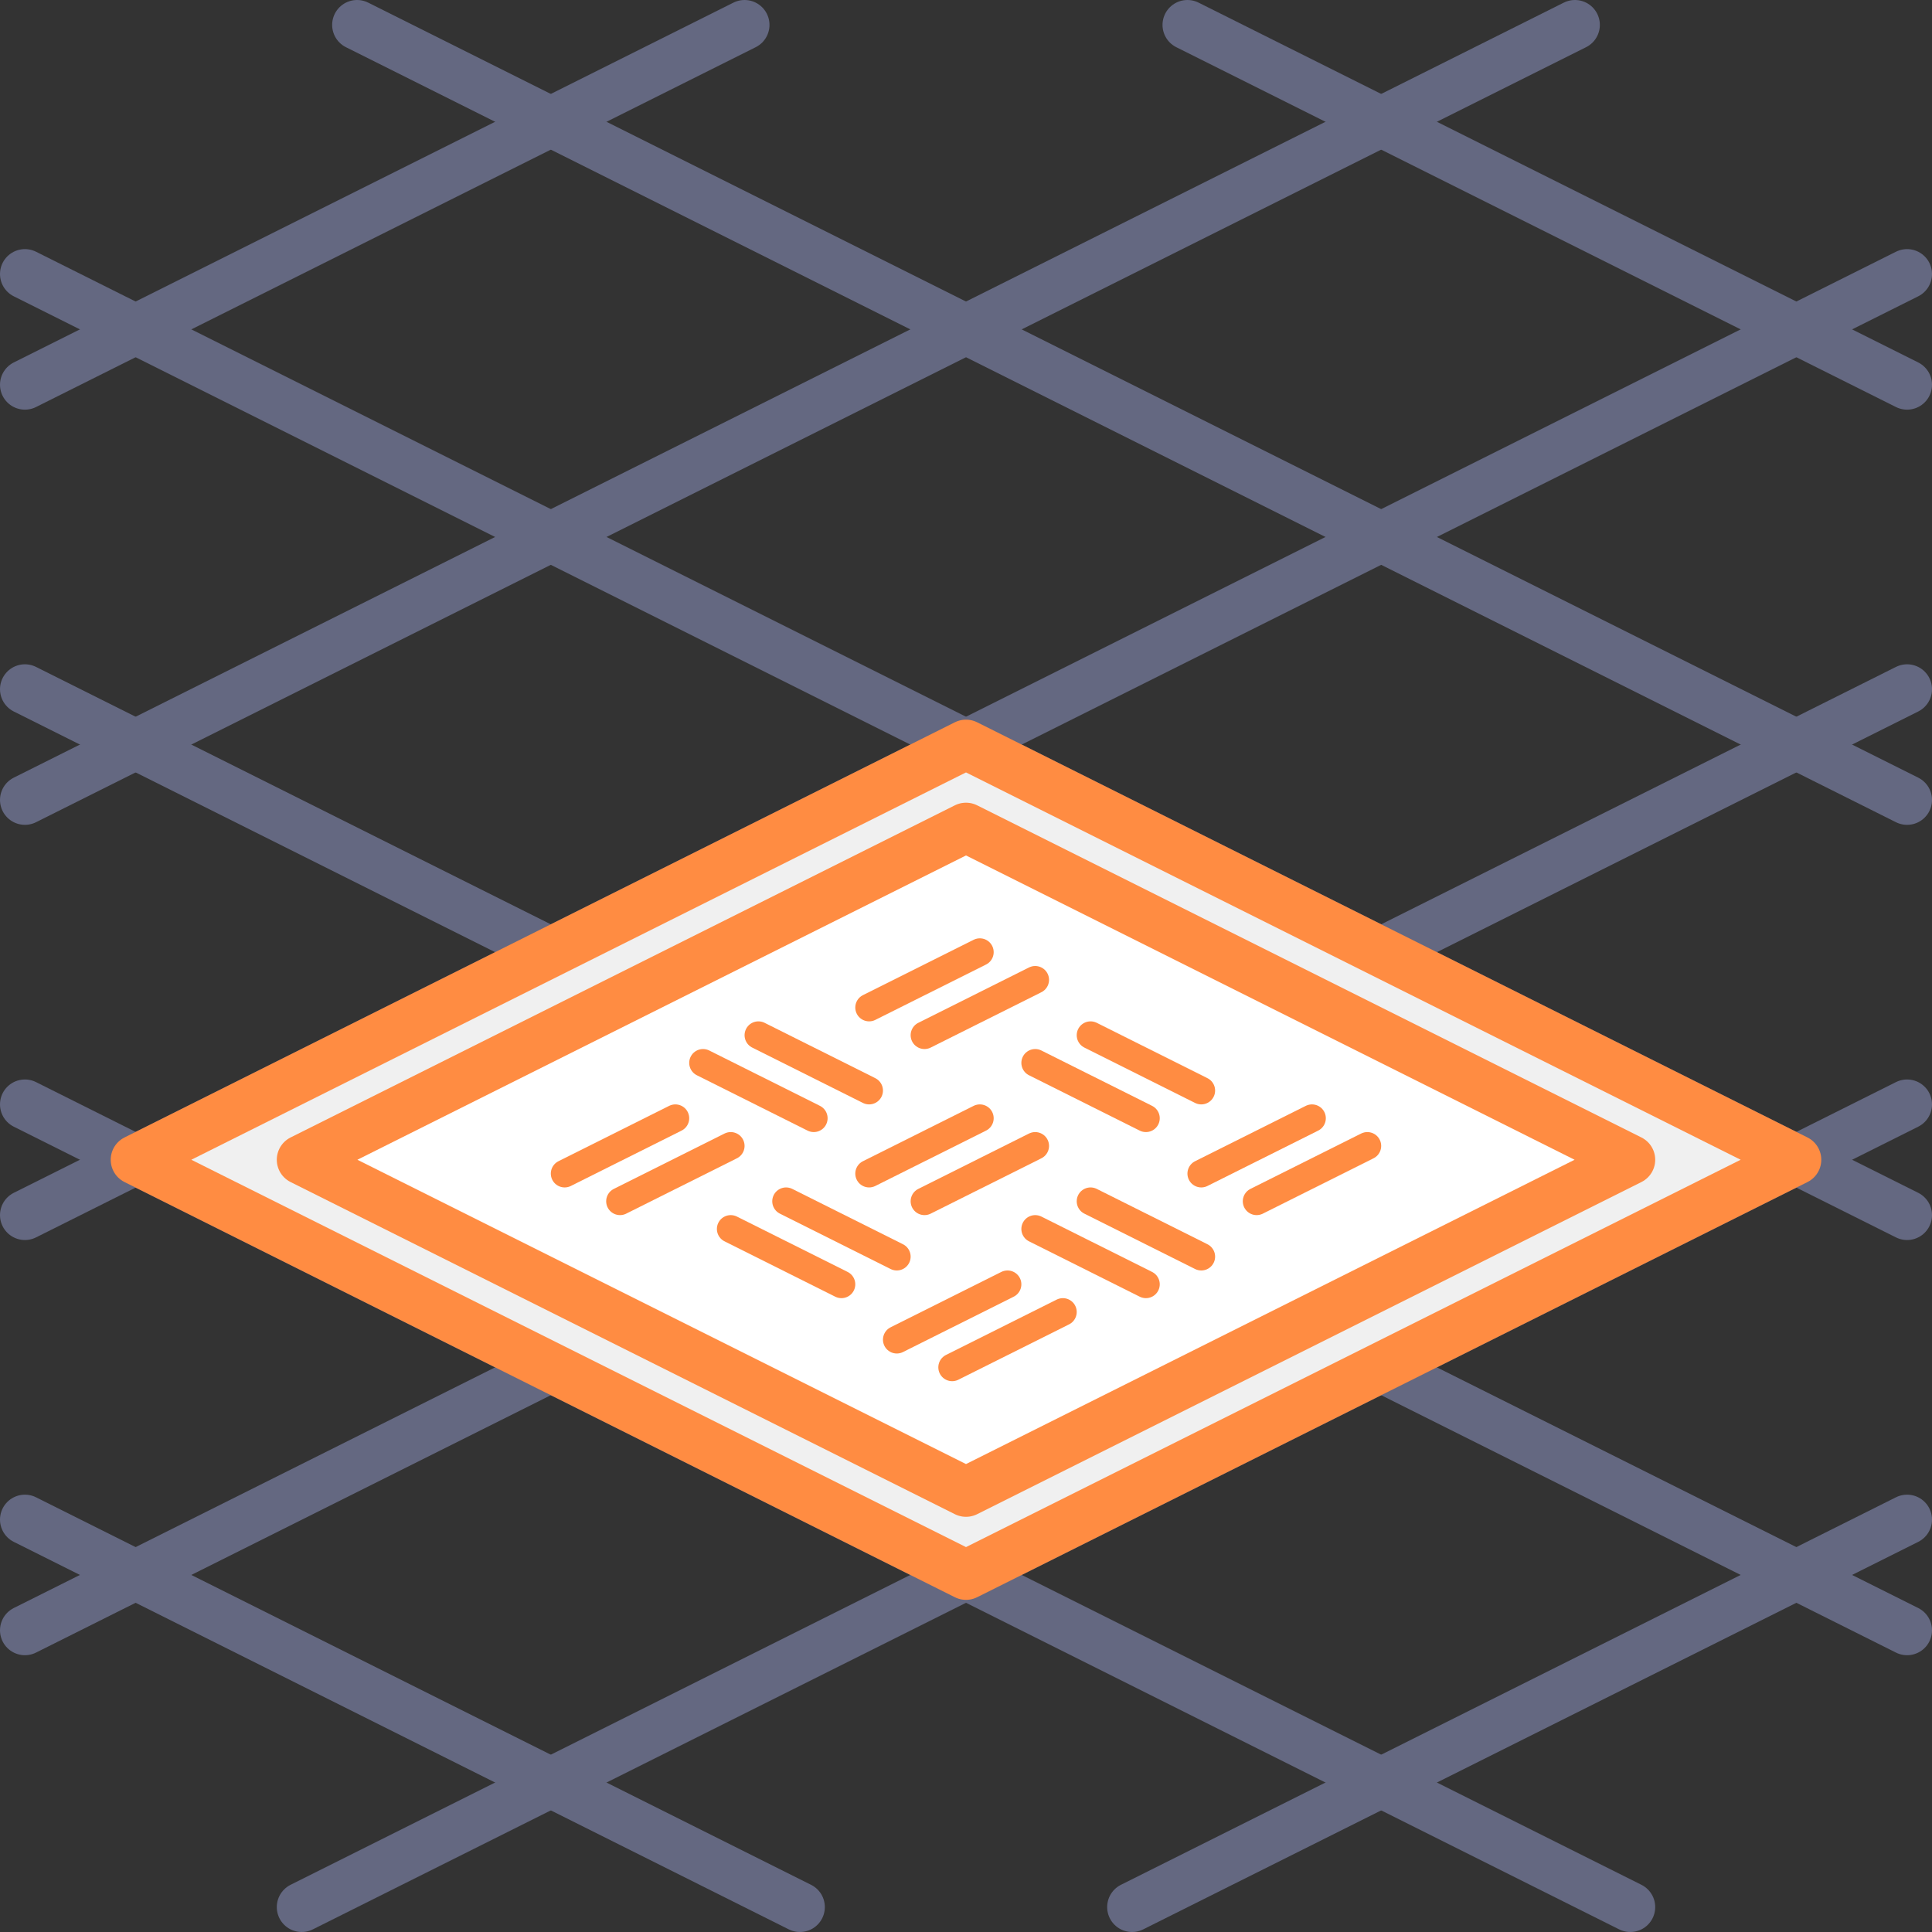 <?xml version="1.0" encoding="utf-8"?>
<!-- Generator: Adobe Illustrator 22.0.1, SVG Export Plug-In . SVG Version: 6.00 Build 0)  -->
<svg version="1.1" id="icon_x5F_46" xmlns="http://www.w3.org/2000/svg" xmlns:xlink="http://www.w3.org/1999/xlink" x="0px"
	 y="0px" viewBox="0 0 69.8 69.8" style="enable-background:new 0 0 69.8 69.8;" xml:space="preserve">
<rect x="0" y="0" width="69.8" height="69.8" fill="#333333" stroke="none"/>
<style type="text/css">
	.st0{fill:none;stroke:#646881;stroke-width:1.8;stroke-linecap:round;stroke-linejoin:round;stroke-miterlimit:10;}
	.st1{fill:#F0F0F0;stroke:#FF8C42;stroke-width:1.8;stroke-linecap:round;stroke-linejoin:round;stroke-miterlimit:10;}
	.st2{fill:#FFFFFF;stroke:#FF8C42;stroke-width:1.8;stroke-linecap:round;stroke-linejoin:round;stroke-miterlimit:10;}
	.st3{fill:none;stroke:#FF8C42;stroke-linecap:round;stroke-linejoin:round;stroke-miterlimit:10;}
</style>
<g>
	<line class="st0" x1="0.9" y1="28.9" x2="56.9" y2="0.9"/>
	<line class="st0" x1="0.9" y1="43.9" x2="68.9" y2="9.9"/>
	<line class="st0" x1="0.9" y1="58.9" x2="68.9" y2="24.9"/>
	<line class="st0" x1="10.9" y1="68.9" x2="68.9" y2="39.9"/>
	<line class="st0" x1="0.9" y1="13.9" x2="26.9" y2="0.9"/>
	<line class="st0" x1="40.9" y1="68.9" x2="68.9" y2="54.9"/>
</g>
<g>
	<line class="st0" x1="68.9" y1="28.9" x2="12.9" y2="0.9"/>
	<line class="st0" x1="68.9" y1="43.9" x2="0.9" y2="9.9"/>
	<line class="st0" x1="68.9" y1="58.9" x2="0.9" y2="24.9"/>
	<line class="st0" x1="58.9" y1="68.9" x2="0.9" y2="39.9"/>
	<line class="st0" x1="68.9" y1="13.9" x2="42.9" y2="0.9"/>
	<line class="st0" x1="28.9" y1="68.9" x2="0.9" y2="54.9"/>
</g>
<polygon class="st1" points="34.9,56.9 4.9,41.9 34.9,26.9 64.9,41.9 "/>
<polygon class="st2" points="34.9,53.9 10.9,41.9 34.9,29.9 58.9,41.9 "/>
<g>
	<g>
		<line class="st3" x1="20.4" y1="42.4" x2="24.4" y2="40.4"/>
		<line class="st3" x1="22.4" y1="43.4" x2="26.4" y2="41.4"/>
	</g>
	<g>
		<line class="st3" x1="31.4" y1="42.4" x2="35.4" y2="40.4"/>
		<line class="st3" x1="33.4" y1="43.4" x2="37.4" y2="41.4"/>
	</g>
	<g>
		<line class="st3" x1="32.4" y1="48.4" x2="36.4" y2="46.4"/>
		<line class="st3" x1="34.4" y1="49.4" x2="38.4" y2="47.4"/>
	</g>
	<g>
		<line class="st3" x1="32.4" y1="45.4" x2="28.4" y2="43.4"/>
		<line class="st3" x1="30.4" y1="46.4" x2="26.4" y2="44.4"/>
	</g>
	<g>
		<line class="st3" x1="31.4" y1="36.4" x2="35.4" y2="34.4"/>
		<line class="st3" x1="33.4" y1="37.4" x2="37.4" y2="35.4"/>
	</g>
	<g>
		<line class="st3" x1="43.4" y1="42.4" x2="47.4" y2="40.4"/>
		<line class="st3" x1="45.4" y1="43.4" x2="49.4" y2="41.4"/>
	</g>
	<g>
		<line class="st3" x1="43.4" y1="39.4" x2="39.4" y2="37.4"/>
		<line class="st3" x1="41.4" y1="40.4" x2="37.4" y2="38.4"/>
	</g>
	<g>
		<line class="st3" x1="31.4" y1="39.4" x2="27.4" y2="37.4"/>
		<line class="st3" x1="29.4" y1="40.4" x2="25.4" y2="38.4"/>
	</g>
	<g>
		<line class="st3" x1="43.4" y1="45.4" x2="39.4" y2="43.4"/>
		<line class="st3" x1="41.4" y1="46.4" x2="37.4" y2="44.4"/>
	</g>
</g>
</svg>

